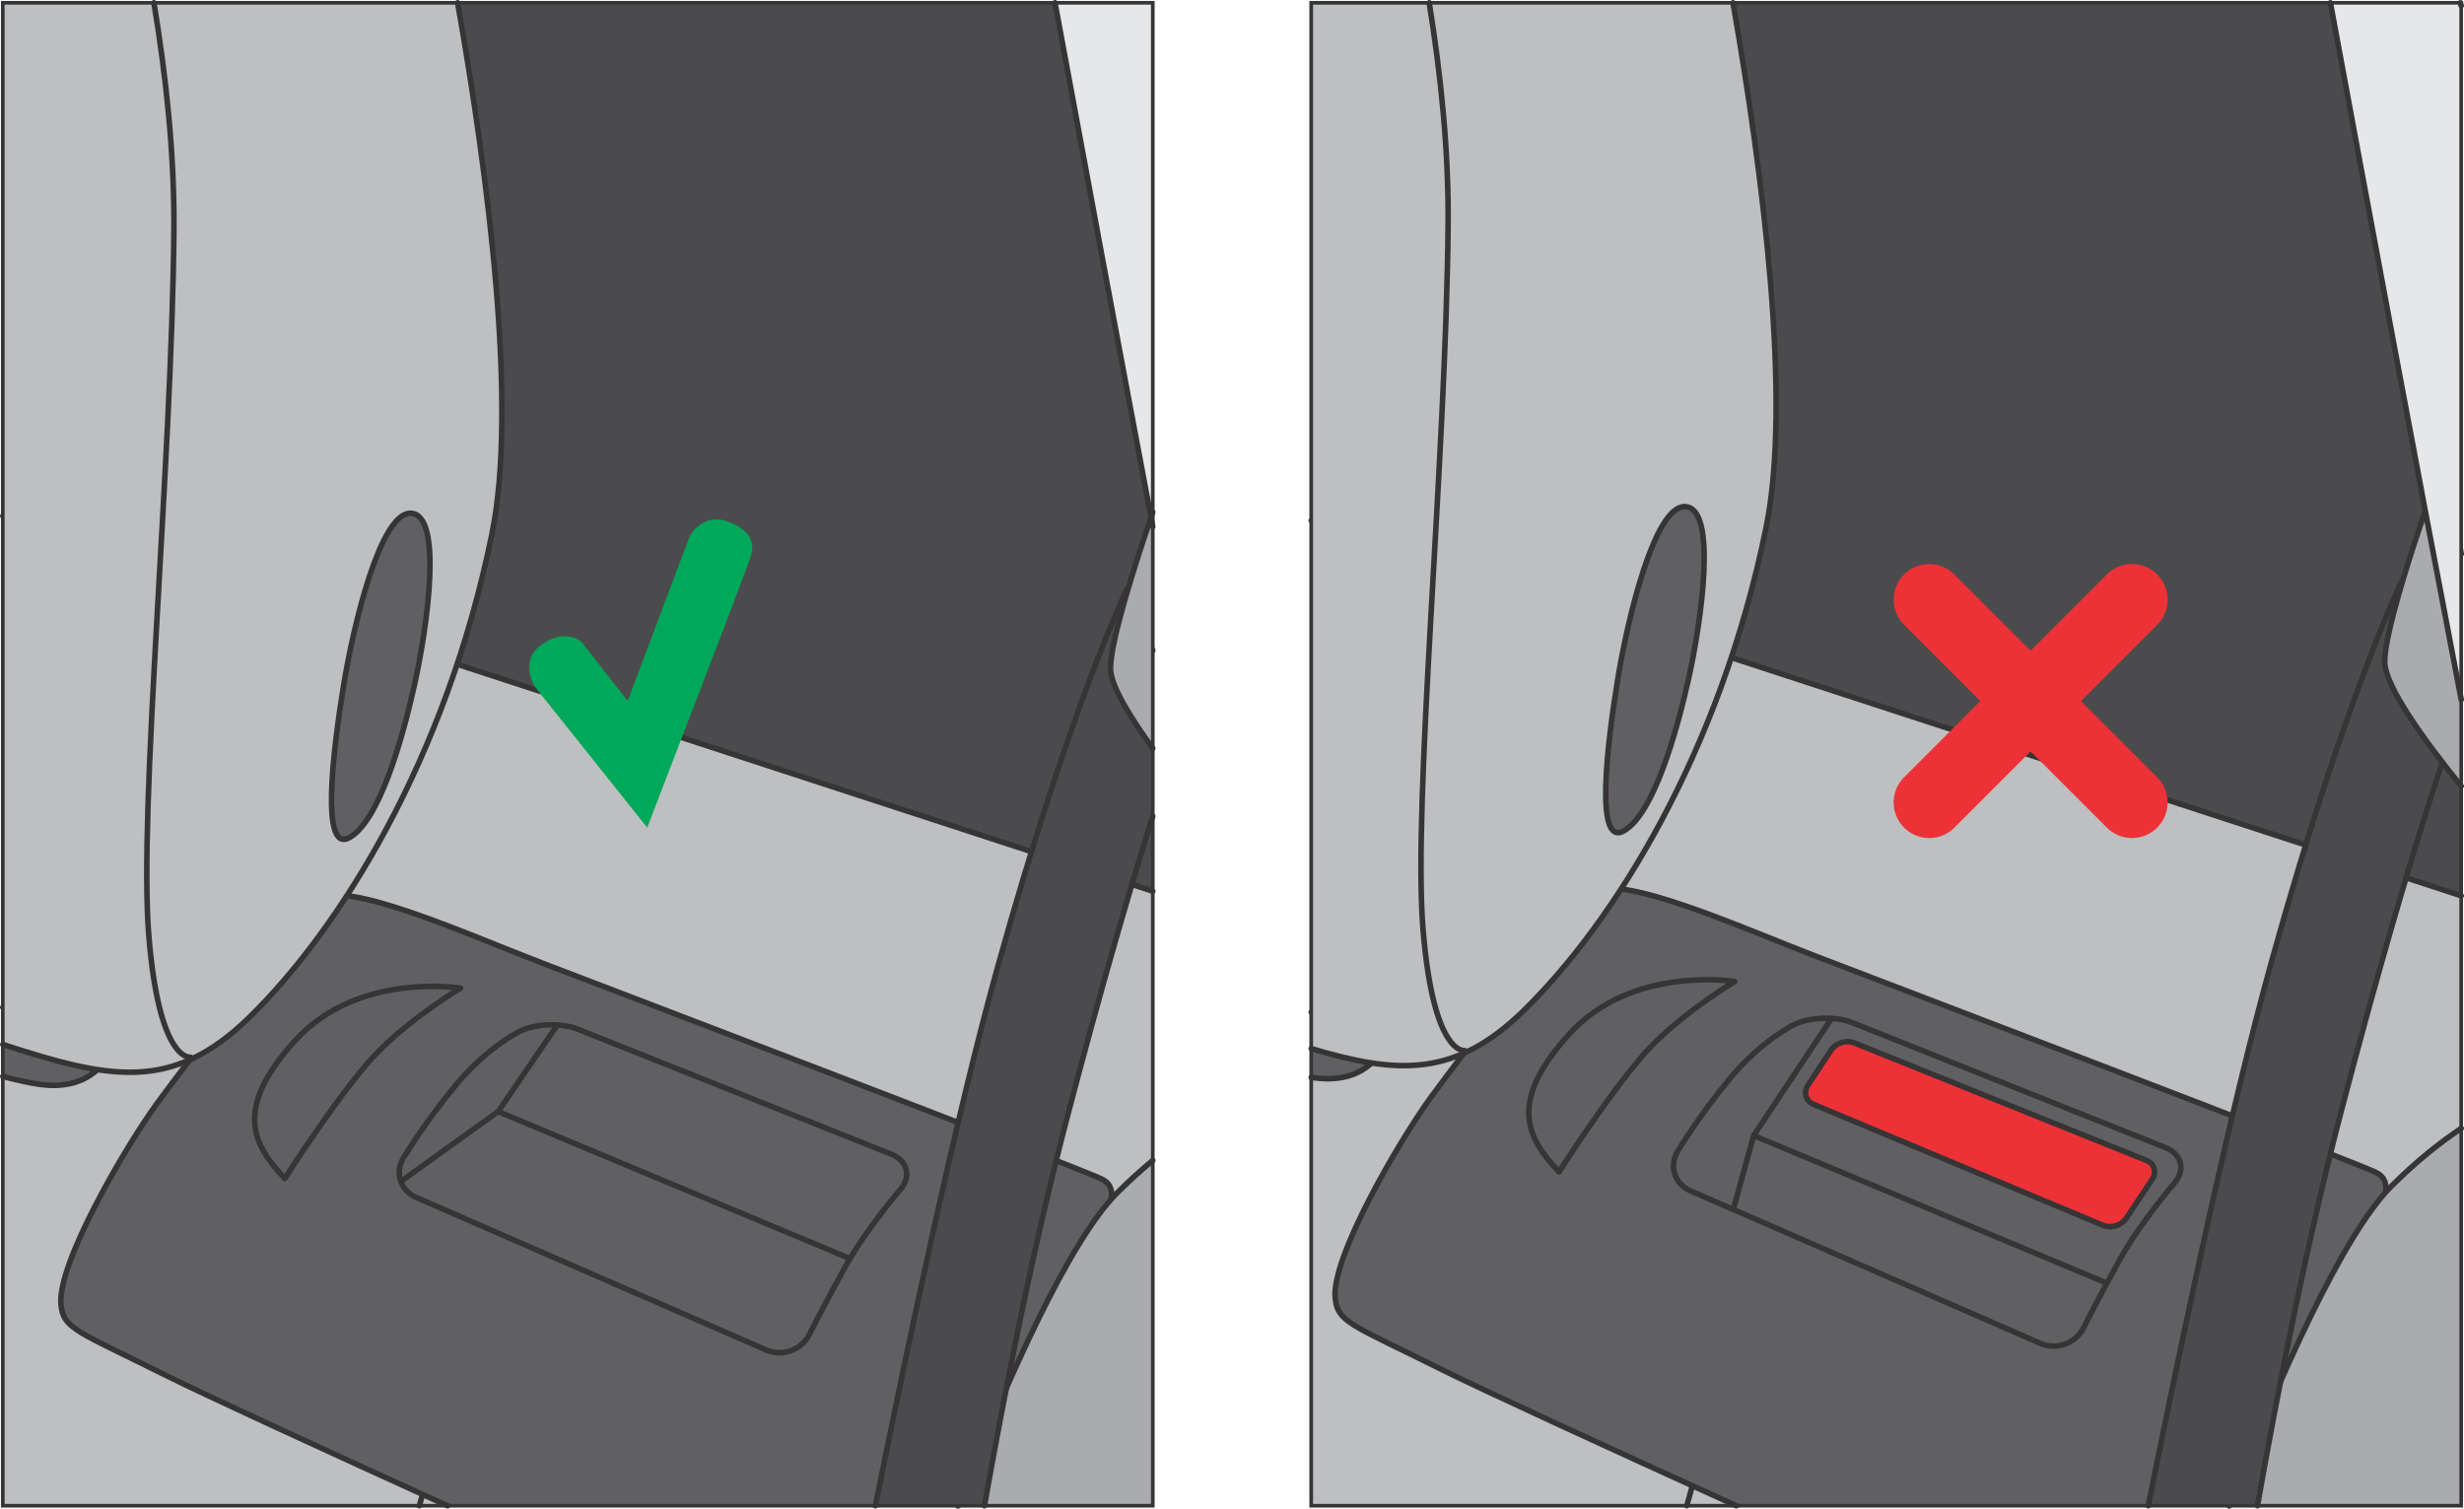 <?xml version="1.0" encoding="UTF-8"?>
<!DOCTYPE svg PUBLIC "-//W3C//DTD SVG 1.1//EN" "http://www.w3.org/Graphics/SVG/1.1/DTD/svg11.dtd">
<!-- Creator: CorelDRAW 2018 (64-Bit) -->
<svg xmlns="http://www.w3.org/2000/svg" xml:space="preserve" width="87.567mm" height="53.609mm" version="1.1" style="shape-rendering:geometricPrecision; text-rendering:geometricPrecision; image-rendering:optimizeQuality; fill-rule:evenodd; clip-rule:evenodd"
viewBox="0 0 4123.22 2524.28"
 xmlns:xlink="http://www.w3.org/1999/xlink">
 <defs>
  <style type="text/css">
   <![CDATA[
    .str1 {stroke:#373435;stroke-width:6.16;stroke-miterlimit:4}
    .str2 {stroke:#ED3237;stroke-width:119.12;stroke-linecap:round;stroke-miterlimit:4}
    .str0 {stroke:#373435;stroke-width:9.3;stroke-linecap:round;stroke-linejoin:round;stroke-miterlimit:4}
    .fil2 {fill:none;fill-rule:nonzero}
    .fil5 {fill:#E6E7E8;fill-rule:nonzero}
    .fil1 {fill:#BDBFC1;fill-rule:nonzero}
    .fil4 {fill:#A9ABAE;fill-rule:nonzero}
    .fil3 {fill:#606062;fill-rule:nonzero}
    .fil0 {fill:#4B4B4D;fill-rule:nonzero}
    .fil6 {fill:#ED3237;fill-rule:nonzero}
    .fil7 {fill:#00A859;fill-rule:nonzero}
   ]]>
  </style>
 </defs>
 <g id="Слой_x0020_1">
  <polygon class="fil0" points="4.65,2519.63 1929.04,2519.63 1929.04,4.65 4.65,4.65 "/>
  <polygon class="fil1" points="4.65,2519.63 1929.03,2519.63 1929.03,1491.33 4.65,863.41 "/>
  <line class="fil2 str0" x1="4.65" y1="863.42" x2="1929.04" y2= "1491.33" />
  <path class="fil2 str0" d="M1140.22 1802.9c0,0 -273.19,113.29 -366.49,459.78 -18.39,68.3 -43.53,157.63 -72.01,256.95"/>
  <path class="fil3" d="M4.65 1801.24c23.75,6.25 45.1,10.94 62.31,13.32 101.53,14 122.52,-66.51 122.52,-66.51l-184.84 -62.52 0 115.72z"/>
  <path class="fil2 str0" d="M4.65 1801.24c23.75,6.25 45.1,10.94 62.31,13.32 101.53,14 122.52,-66.51 122.52,-66.51l-184.84 -62.52"/>
  <path class="fil3" d="M101.97 2182.15c-5.65,-67.74 105.02,-259.07 161.03,-336.09 56.01,-77.01 231.06,-301.08 269.56,-339.58 38.52,-38.51 255.58,59.53 374.6,105.03 119.04,45.51 871.72,332.59 934.73,360.59 63.01,28.01 -49,136.54 -147.03,353.58 -34.87,77.19 -64.86,140.21 -90.92,193.95l-855.11 0c-206.06,-93.64 -405.98,-185.53 -471.81,-218.44 -147.04,-73.52 -171.54,-77.03 -175.05,-119.04z"/>
  <path class="fil2 str0" d="M101.97 2182.15c-5.65,-67.74 105.02,-259.07 161.03,-336.09 56.01,-77.01 231.06,-301.08 269.56,-339.58 38.52,-38.51 255.58,59.53 374.6,105.03 119.04,45.51 871.72,332.59 934.73,360.59 63.01,28.01 -49,136.54 -147.03,353.58 -34.87,77.19 -64.86,140.21 -90.92,193.95m-855.11 0c-206.06,-93.64 -405.98,-185.53 -471.81,-218.44 -147.04,-73.52 -171.54,-77.03 -175.05,-119.04"/>
  <path class="fil1" d="M4.65 1747.74c177.5,57.67 283.38,80.8 412.39,-45.22 150.55,-147.02 329.08,-430.59 406.09,-808.68 43.67,-214.38 -6.07,-597.53 -57.34,-889.19l-761.15 0 0 1743.09z"/>
  <path class="fil2 str0" d="M4.65 1747.74c177.5,57.67 283.38,80.8 412.39,-45.22 150.55,-147.02 329.08,-430.59 406.09,-808.68 43.67,-214.38 -6.07,-597.53 -57.34,-889.19"/>
  <path class="fil2 str0" d="M319.03 1769.05c0,0 -52.51,10.5 -70.02,-203.06 -17.51,-213.55 38.5,-784.2 42.01,-1179.77 1.13,-127.32 -13.35,-260.06 -33.49,-381.57"/>
  <path class="fil3" d="M686.62 858.83c-49.52,0 -94.54,182.04 -112.03,290.56 -17.51,108.53 -38.5,280.06 10.5,252.05 49.02,-27.99 87.52,-161.03 108.52,-255.54 21.01,-94.52 49.02,-287.07 -6.99,-287.07z"/>
  <path class="fil2 str0" d="M686.62 858.83c-49.52,0 -94.54,182.04 -112.03,290.56 -17.51,108.53 -38.5,280.06 10.5,252.05 49.02,-27.99 87.52,-161.03 108.52,-255.54 21.01,-94.52 49.02,-287.07 -6.99,-287.07z"/>
  <path class="fil2 str0" d="M476.56 1972.1c0,0 98.02,-154.03 157.54,-213.55 59.5,-59.5 136.53,-105.03 136.53,-105.03 0,0 -171.54,-27.99 -276.56,87.52 -105.03,115.53 -70.02,175.06 -17.51,231.06z"/>
  <path class="fil2 str0" d="M696.44 2003.68c-26.58,-11.59 -36.13,-41.41 -21.21,-66.29 0,0 35.9,-59.82 88.41,-122.83 52.53,-63.02 106.54,-89.1 106.54,-89.1 26.13,-12.61 69.53,-14.14 96.48,-3.37l525.19 209.47c26.93,10.75 33.44,37.48 14.44,59.39 0,0 -56.48,65.2 -91.48,128.21 -35.03,63 -60.46,113.87 -60.46,113.87 -12.95,25.93 -45.33,37.67 -71.91,26.1l-585.99 -255.43z"/>
  <polyline class="fil2 str0" points="672.6,1975.6 833.63,1860.07 931.67,1716.53 "/>
  <line class="fil2 str0" x1="833.65" y1="1860.08" x2="1422.33" y2= "2106.05" />
  <path class="fil4" d="M1602.06 2519.63c83.78,-212.22 187.23,-443.42 267.34,-523.53 20.4,-20.4 40.34,-38.39 59.64,-54.26l0 577.79 -326.98 0z"/>
  <path class="fil2 str0" d="M1602.06 2519.63c83.78,-212.22 187.23,-443.42 267.34,-523.53 20.4,-20.4 40.34,-38.39 59.64,-54.26"/>
  <path class="fil0" d="M1886.06 985.14c0,0 -94.43,194.42 -216.64,633.23 -68.86,247.31 -148.31,621.62 -204.54,901.26l182.46 0c34.29,-193.64 81.67,-433.37 138.75,-651.3 61.06,-233.12 109.64,-396.91 142.96,-502.46l0 -277.09 -42.98 -103.65z"/>
  <path class="fil2 str0" d="M1886.06 985.14c0,0 -94.43,194.42 -216.64,633.23 -68.86,247.31 -148.31,621.62 -204.54,901.26m182.46 0c34.29,-193.64 81.67,-433.37 138.75,-651.3 61.06,-233.12 109.64,-396.91 142.96,-502.46m0 -277.09l-42.98 -103.65"/>
  <path class="fil4" d="M1929.04 856.94c-29.51,86.26 -70.75,215.12 -70.75,261.51 0,28.04 31.82,80.35 70.75,133.87l0 -395.38z"/>
  <path class="fil2 str0" d="M1929.04 856.94c-29.51,86.26 -70.75,215.12 -70.75,261.51 0,28.04 31.82,80.35 70.75,133.87"/>
  <path class="fil5" d="M1765.38 4.65c45.78,248.02 104.83,565.85 163.66,876.59l0 -876.59 -163.66 0z"/>
  <path class="fil2 str0" d="M1765.38 4.65c45.78,248.02 104.83,565.85 163.66,876.59"/>
  <polygon class="fil2 str1" points="4.65,2519.61 1929.04,2519.61 1929.04,4.65 4.65,4.65 "/>
  <polygon class="fil0" points="2194.18,2519.63 4118.57,2519.63 4118.57,4.65 2194.18,4.65 "/>
  <polygon class="fil1" points="2194.18,2519.63 4118.56,2519.63 4118.56,1498.94 2194.18,871.04 "/>
  <line class="fil2 str0" x1="2194.18" y1="871.02" x2="4118.57" y2= "1498.93" />
  <path class="fil2 str0" d="M3264.25 1791.82c0,0 -273.19,113.29 -366.49,459.78 -19.07,70.84 -45.39,164.26 -75.19,268.04"/>
  <path class="fil3" d="M2194.18 1802.73c1.71,0.27 3.4,0.52 5.04,0.74 101.52,14 122.54,-66.51 122.54,-66.51l-127.58 -43.15 0 108.92z"/>
  <path class="fil2 str0" d="M2194.18 1802.73c1.71,0.27 3.4,0.52 5.04,0.74 101.52,14 122.54,-66.51 122.54,-66.51l-127.58 -43.15"/>
  <path class="fil3" d="M2234.23 2171.07c-5.65,-67.74 105.01,-259.07 161.03,-336.1 56.03,-77.01 231.06,-301.08 269.58,-339.58 38.51,-38.51 255.55,59.53 374.58,105.03 119.02,45.51 871.72,332.59 934.72,360.59 63.01,28.01 -49,136.54 -147.02,353.58 -37.29,82.57 -69.01,148.91 -96.31,205.03l-825.33 0c-214.48,-97.38 -427.78,-195.31 -496.22,-229.53 -147.02,-73.52 -171.53,-77.03 -175.03,-119.04z"/>
  <path class="fil2 str0" d="M2234.23 2171.07c-5.65,-67.74 105.01,-259.07 161.03,-336.1 56.03,-77.01 231.06,-301.08 269.58,-339.58 38.51,-38.51 255.55,59.53 374.58,105.03 119.02,45.51 871.72,332.59 934.72,360.59 63.01,28.01 -49,136.54 -147.02,353.58 -37.29,82.57 -69.01,148.91 -96.31,205.03m-825.33 0c-214.48,-97.38 -427.78,-195.31 -496.22,-229.53 -147.02,-73.52 -171.53,-77.03 -175.03,-119.04"/>
  <path class="fil1" d="M2194.18 1754.63c144.31,43.01 240.61,48.66 355.12,-63.19 150.55,-147.02 329.08,-430.59 406.09,-808.68 43.12,-211.67 -4.83,-587.89 -55.39,-878.11l-705.82 0 0 1749.98z"/>
  <path class="fil2 str0" d="M2194.18 1754.63c144.31,43.01 240.61,48.66 355.12,-63.19 150.55,-147.02 329.08,-430.59 406.09,-808.68 43.12,-211.67 -4.83,-587.89 -55.39,-878.11"/>
  <path class="fil2 str0" d="M2451.28 1757.96c0,0 -52.53,10.5 -70.01,-203.05 -17.51,-213.56 38.48,-784.2 41.99,-1179.78 1.1,-123.45 -12.46,-252.02 -31.65,-370.48"/>
  <path class="fil3" d="M2818.87 847.74c-49.5,0 -94.52,182.04 -112.02,290.56 -17.51,108.54 -38.51,280.07 10.51,252.06 49,-27.99 87.51,-161.03 108.52,-255.55 21.01,-94.52 49.02,-287.07 -7.01,-287.07z"/>
  <path class="fil2 str0" d="M2818.87 847.74c-49.5,0 -94.52,182.04 -112.02,290.56 -17.51,108.54 -38.51,280.07 10.51,252.06 49,-27.99 87.51,-161.03 108.52,-255.55 21.01,-94.52 49.02,-287.07 -7.01,-287.07z"/>
  <path class="fil2 str0" d="M2608.81 1961.02c0,0 98.03,-154.03 157.54,-213.55 59.52,-59.5 136.52,-105.04 136.52,-105.04 0,0 -171.52,-27.99 -276.56,87.52 -105.03,115.53 -70,175.07 -17.51,231.06z"/>
  <path class="fil2 str0" d="M2828.69 1992.59c-26.58,-11.59 -36.13,-41.41 -21.21,-66.29 0,0 35.88,-59.82 88.41,-122.82 52.52,-63.03 106.54,-89.1 106.54,-89.1 26.13,-12.61 69.53,-14.14 96.48,-3.39l525.2 209.48c26.92,10.75 33.42,37.47 14.43,59.38 0,0 -56.48,65.2 -91.48,128.21 -35.03,63.01 -60.46,113.87 -60.46,113.87 -12.96,25.93 -45.33,37.67 -71.91,26.1l-585.99 -255.43z"/>
  <polyline class="fil2 str0" points="2900.71,2023.02 2934.6,1900.18 3063.92,1705.46 "/>
  <line class="fil2 str0" x1="2934.62" y1="1900.18" x2="3523.31" y2= "2146.16" />
  <path class="fil6" d="M3558.05 2038.59c-8.04,12.08 -25.55,17.37 -38.94,11.78l-483.85 -202.17c-13.39,-5.6 -17.8,-20.08 -9.83,-32.19l38.59 -58.67c7.97,-12.11 25.5,-17.59 38.95,-12.18l488.57 196.51c13.47,5.41 17.89,19.72 9.86,31.8l-43.35 65.13z"/>
  <path class="fil2 str0" d="M3558.05 2038.59c-8.04,12.08 -25.55,17.37 -38.94,11.78l-483.85 -202.17c-13.39,-5.6 -17.8,-20.08 -9.83,-32.19l38.59 -58.67c7.97,-12.11 25.5,-17.59 38.95,-12.18l488.57 196.51c13.47,5.41 17.89,19.72 9.86,31.8l-43.35 65.13z"/>
  <path class="fil4" d="M3729.95 2519.63c84.52,-215.19 190.19,-453.11 271.69,-534.61 41.41,-41.41 80.97,-72.89 116.92,-96.84l0 631.45 -388.62 0z"/>
  <path class="fil2 str0" d="M3729.95 2519.63c84.52,-215.19 190.19,-453.11 271.69,-534.61 41.41,-41.41 80.97,-72.89 116.92,-96.84"/>
  <path class="fil0" d="M4018.32 974.05c0,0 -94.43,194.42 -216.64,633.24 -69.79,250.6 -150.43,631.58 -206.78,912.34l182.72 0c34.43,-195.53 82.52,-440.27 140.71,-662.38 122.21,-466.59 194.42,-655.46 194.42,-655.46l-94.43 -227.74z"/>
  <path class="fil2 str0" d="M4018.32 974.05c0,0 -94.43,194.42 -216.64,633.24 -69.79,250.6 -150.43,631.58 -206.78,912.34m182.72 0c34.43,-195.53 82.52,-440.27 140.71,-662.38 122.21,-466.59 194.42,-655.46 194.42,-655.46l-94.43 -227.74"/>
  <path class="fil4" d="M4090.53 762.97c0,0 -99.98,272.18 -99.98,344.4 0,41.27 68.94,135.15 128.02,208.02l0 -388.39 -28.04 -164.03z"/>
  <path class="fil2 str0" d="M4090.53 762.97c0,0 -99.98,272.18 -99.98,344.4 0,41.27 68.94,135.15 128.02,208.02m0 -388.39l-28.04 -164.03"/>
  <path class="fil5" d="M3899.68 4.65c60.62,328.31 143.79,775.1 218.89,1165.97l0 -1165.97 -218.89 0z"/>
  <path class="fil2 str0" d="M3899.68 4.65c60.62,328.31 143.79,775.1 218.89,1165.97"/>
  <line class="fil2 str0" x1="4117.22" y1="4.65" x2="4118.57" y2= "9.55" />
  <polygon class="fil2 str1" points="2194.17,2519.61 4118.55,2519.61 4118.55,4.65 2194.17,4.65 "/>
  <path class="fil2 str2" d="M3228.37 1003.46l339.32 339.32m0 -339.32l-339.32 339.32"/>
  <path class="fil7" d="M1050.33 1172.87l104.22 -276.43c0,0 21.2,-38.85 62.69,-23.84 43.59,15.76 44.17,39.75 39.75,56.53 -4.42,16.78 -173.97,455.69 -173.97,455.69l-188.11 -235.81c0,0 -28.27,-44.15 13.24,-71.53 41.49,-27.37 65.35,-2.64 65.35,-2.64l76.83 98.03z"/>
 </g>
</svg>
